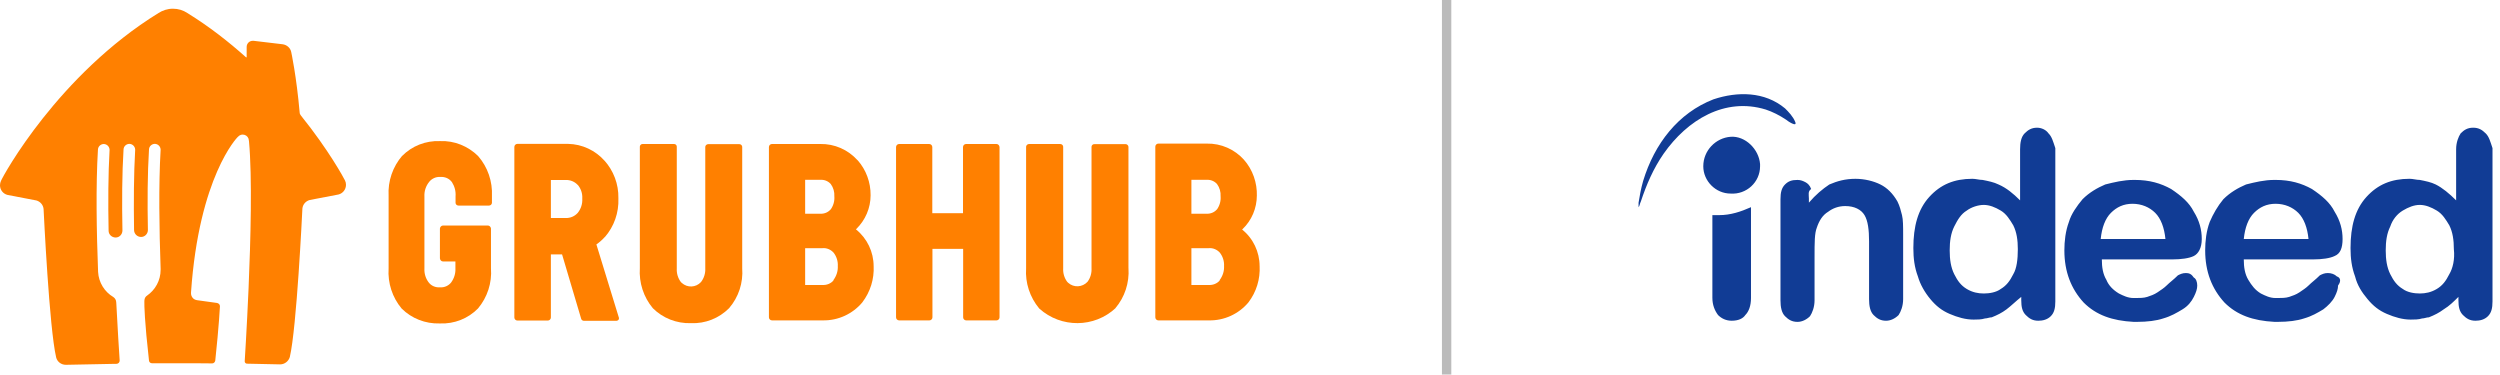 <svg xmlns="http://www.w3.org/2000/svg" height="40" viewBox="0 0 267 40" width="267"><g fill="none" fill-rule="evenodd"><path d="m90.468 4.244c-.364-.364-.728-.606-1.334-.606s-.97.243-1.334.606c-.243.364-.485.97-.485 1.698v5.457c-.728-.728-1.455-1.334-2.183-1.698-.485-.243-1.091-.364-1.698-.485-.364 0-.728-.121-1.091-.121-1.94 0-3.396.606-4.608 1.94-1.213 1.334-1.698 3.153-1.698 5.457 0 1.091.121 2.062.485 3.032.243.97.728 1.698 1.334 2.425.606.728 1.213 1.213 2.062 1.577.849.364 1.698.606 2.547.606.364 0 .849 0 1.213-.121.243 0 .485-.121.728-.121.606-.243 1.091-.485 1.577-.849.606-.364 1.091-.849 1.577-1.334v.364c0 .728.121 1.213.485 1.577.364.364.728.606 1.334.606.485 0 .97-.121 1.334-.485.364-.364.485-.849.485-1.577v-16.372c-.243-.728-.364-1.213-.728-1.577zm-3.881 15.038c-.364.728-.728 1.213-1.334 1.577-.606.364-1.213.485-1.819.485-.606 0-1.334-.121-1.819-.485-.606-.364-.97-.849-1.334-1.577-.364-.728-.485-1.577-.485-2.547 0-.97.121-1.819.485-2.547.243-.728.728-1.334 1.334-1.698.606-.364 1.213-.606 1.819-.606.606 0 1.213.243 1.819.606.606.364.97.97 1.334 1.577.364.728.485 1.577.485 2.547.121 1.091-.121 2.062-.485 2.668zm-12.006.243c-.243-.243-.606-.364-.97-.364-.364 0-.606.121-.849.243-.485.485-.849.728-1.213 1.091-.243.243-.606.485-.97.728-.364.243-.728.364-1.091.485-.364.121-.849.121-1.213.121-.121 0-.243 0-.243 0-.606 0-1.091-.243-1.577-.485-.606-.364-.97-.849-1.334-1.455-.364-.606-.485-1.334-.485-2.183h7.398c.97 0 1.819-.121 2.304-.364.606-.243.849-.849.849-1.819 0-.97-.243-1.94-.849-2.911-.485-.97-1.334-1.698-2.425-2.425-1.091-.606-2.304-.97-3.881-.97h-.121c-1.091 0-2.062.243-3.032.485-.849.364-1.698.849-2.425 1.577-.606.728-1.091 1.577-1.455 2.425-.364.97-.485 2.062-.485 3.032 0 2.304.728 4.123 2.062 5.578 1.334 1.334 3.032 1.94 5.336 2.062h.364c1.091 0 2.062-.121 2.789-.364.849-.243 1.455-.606 2.062-.97.485-.364.97-.849 1.213-1.334.243-.485.364-.849.364-1.213.364-.485.243-.849-.121-.97zm-8.853-6.791c.606-.606 1.334-.97 2.304-.97.97 0 1.819.364 2.425.97s.97 1.577 1.091 2.789h-6.912c.121-1.213.485-2.183 1.091-2.789zm-7.276 6.427c-.364 0-.606.121-.849.243-.485.485-.849.728-1.213 1.091-.243.243-.606.485-.97.728-.364.243-.728.364-1.091.485-.364.121-.849.121-1.213.121-.121 0-.243 0-.243 0-.606 0-1.091-.243-1.577-.485-.606-.364-1.091-.849-1.334-1.455-.364-.606-.485-1.334-.485-2.183h7.519c.97 0 1.819-.121 2.304-.364.485-.243.849-.849.849-1.819 0-.97-.243-1.94-.849-2.911-.485-.97-1.334-1.698-2.425-2.425-1.091-.606-2.304-.97-3.881-.97h-.121c-1.091 0-2.062.243-3.032.485-.849.364-1.698.849-2.425 1.577-.606.728-1.213 1.577-1.455 2.425-.364.97-.485 2.062-.485 3.032 0 2.304.728 4.123 2.062 5.578 1.334 1.334 3.032 1.94 5.336 2.062h.364c1.091 0 2.062-.121 2.789-.364.849-.243 1.455-.606 2.062-.97.606-.364.97-.849 1.213-1.334.243-.485.364-.849.364-1.213 0-.364-.121-.728-.364-.849-.243-.364-.485-.485-.849-.485zm-8.004-6.427c.606-.606 1.334-.97 2.304-.97.97 0 1.819.364 2.425.97.606.606.97 1.577 1.091 2.789h-6.912c.121-1.213.485-2.183 1.091-2.789zm-42.566 9.095v-8.853h.728c1.213 0 2.304-.364 3.396-.849v9.702c0 .849-.243 1.455-.606 1.819-.243.364-.728.606-1.455.606-.606 0-1.091-.243-1.455-.606-.364-.485-.606-1.091-.606-1.819zm35.896-17.584c-.243-.364-.728-.606-1.213-.606-.606 0-.97.243-1.334.606-.364.364-.485.97-.485 1.698v5.457c-.728-.728-1.455-1.334-2.304-1.698-.485-.243-1.091-.364-1.698-.485-.364 0-.728-.121-1.091-.121-1.94 0-3.396.606-4.608 1.94-1.213 1.334-1.698 3.153-1.698 5.457 0 1.091.121 2.062.485 3.032.243.849.728 1.698 1.334 2.425s1.213 1.213 2.062 1.577c.849.364 1.698.606 2.547.606.364 0 .849 0 1.213-.121.243 0 .485-.121.728-.121.606-.243 1.091-.485 1.577-.849.485-.364.97-.849 1.577-1.334v.364c0 .728.121 1.213.485 1.577.364.364.728.606 1.334.606.485 0 .97-.121 1.334-.485.364-.364.485-.849.485-1.577v-16.372c-.243-.728-.364-1.213-.728-1.577zm-3.759 15.038c-.364.728-.728 1.213-1.334 1.577-.485.364-1.213.485-1.819.485-.606 0-1.213-.121-1.819-.485-.606-.364-.97-.849-1.334-1.577-.364-.728-.485-1.577-.485-2.547 0-.97.121-1.819.485-2.547.364-.728.728-1.334 1.334-1.698.485-.364 1.213-.606 1.819-.606.606 0 1.213.243 1.819.606.606.364.97.97 1.334 1.577.364.728.485 1.577.485 2.547 0 1.091-.121 2.062-.485 2.668zm-21.829-8.125v.485c.728-.849 1.455-1.455 2.183-1.94.849-.364 1.698-.606 2.789-.606.97 0 1.94.243 2.668.606s1.334.97 1.819 1.819c.243.485.364.97.485 1.455.121.485.121 1.213.121 2.062v6.912c0 .728-.243 1.334-.485 1.698-.364.364-.849.606-1.334.606-.606 0-.97-.243-1.334-.606-.364-.364-.485-.97-.485-1.698v-6.185c0-1.213-.121-2.183-.485-2.789-.364-.606-1.091-.97-2.062-.97-.728 0-1.334.243-1.819.606-.606.364-.97.97-1.213 1.698-.243.606-.243 1.577-.243 3.153v4.608c0 .728-.243 1.334-.485 1.698-.364.364-.849.606-1.334.606-.606 0-.97-.243-1.334-.606-.364-.364-.485-.97-.485-1.698v-10.793c0-.728.121-1.213.485-1.577.364-.364.728-.485 1.334-.485.364 0 .606.121.849.243.243.121.485.364.606.728-.364.243-.243.606-.243.97zm-10.187-10.551c2.547-.849 5.457-.849 7.64.97.364.364.849.849 1.091 1.455.243.606-.849-.121-.97-.243-.728-.485-1.455-.849-2.183-1.091-4.366-1.334-8.368 1.091-10.914 4.73-1.091 1.577-1.819 3.274-2.425 5.093-.121.243-.121.485-.243.606v-.485c.121-.728.243-1.455.485-2.304 1.213-4.002 3.759-7.276 7.519-8.732zm4.972 7.155c0 1.698-1.455 3.032-3.153 2.911-1.577 0-2.911-1.334-2.911-2.911 0-1.698 1.334-3.032 2.911-3.153 1.577-.121 3.032 1.334 3.153 2.911z" fill="#113c95" transform="translate(175 10)"></path><g fill="#ff8000" fill-rule="nonzero" transform="translate(0 .915)"><path d="m32.136 11.421c-.074-.089-.133-.207-.133-.325-.34-3.886-.901-6.457-.901-6.457-.089-.443-.473-.768-.916-.827l-3.103-.369c-.03 0-.059 0-.089 0-.369 0-.65.295-.65.65v1.079c0 .015-.015.044-.044.044-.015 0-.015 0-.03-.015-1.862-1.67-3.945-3.295-6.265-4.728-.443-.295-.96-.458-1.537-.458-.576 0-1.093.177-1.537.458-10.697 6.604-16.592 17.346-16.829 17.937-.059.133-.103.295-.103.458 0 .502.34.916.798 1.034l3.088.591c.414.118.724.473.768.901.03.547.606 12.706 1.345 15.868.118.458.532.783 1.034.783h.03c1.803-.044 3.443-.074 5.23-.103h.015.133c.192 0 .34-.163.34-.34 0 0 0 0 0-.015-.074-1.064-.222-3.487-.355-6.043 0-.059-.015-.148-.015-.207-.015-.222-.133-.414-.31-.532-.931-.547-1.566-1.551-1.625-2.689-.163-4.27-.251-9.205-.015-13.061.015-.325.281-.576.606-.591.34 0 .621.266.635.606v.044c-.148 2.571-.163 5.614-.103 8.614 0 .399.34.724.754.724.399 0 .724-.34.724-.754-.059-3.014-.044-6.087.118-8.658.015-.325.281-.576.606-.591.34 0 .621.266.635.606v.044c-.148 2.556-.163 5.585-.118 8.569.015.399.34.724.754.724.399 0 .724-.34.724-.739-.059-2.999-.044-6.043.118-8.614.015-.325.281-.576.606-.591.34 0 .621.266.635.606v.044c-.222 3.753-.148 8.496 0 12.662v.044.059.044c0 1.138-.576 2.142-1.448 2.748-.163.103-.266.281-.281.488 0 0-.074.635.207 3.738.133 1.359.236 2.29.281 2.719.015.163.148.281.325.281h.295 1.847.118.118 2.305l1.743.015c.163 0 .295-.133.325-.295.399-3.709.502-5.807.502-5.807 0-.192-.148-.325-.325-.355l-2.128-.295c-.34-.059-.532-.266-.606-.517-.044-.148-.03-.325-.03-.325.857-12.381 4.95-16.548 4.95-16.548.118-.118.192-.177.192-.177.103-.074.236-.118.384-.118.281 0 .517.177.606.414 0 0 .03.089.059.295.355 3.886.177 10.52-.044 15.676-.192 4.388-.414 7.831-.414 7.831 0 .148.118.251.251.251 1.152.015 2.305.044 3.502.074h.03c.488 0 .901-.34 1.034-.783.739-3.162 1.315-15.322 1.345-15.868.044-.428.355-.783.768-.901l3.088-.591c.458-.118.798-.532.798-1.034 0-.163-.03-.31-.103-.458-.118-.251-1.729-3.236-4.713-6.944z"></path><path d="m63.695 25.191c.34-.236.65-.517.916-.813l-.015.03c.99-1.138 1.507-2.615 1.448-4.122v-.044c.03-1.492-.517-2.94-1.522-4.048l.059.074c-.99-1.123-2.408-1.788-3.901-1.817h-5.422c-.177 0-.325.148-.325.325v18.218c0 .177.148.325.325.325h3.25c.177 0 .325-.148.325-.325v-6.737h1.197l2.039 6.87c.03.133.163.222.31.222h3.428c.103 0 .207-.044.266-.133.044-.089.044-.192 0-.281zm-2.009-3.354c-.325.355-.783.547-1.271.532h-1.581v-4.063h1.581c.488-.015.96.177 1.285.532v-.015c.34.399.517.916.488 1.448v.03c.03.547-.133 1.093-.502 1.537z"></path><path d="m77.894 32.017c-.015 0-.015 0 0 0z"></path><path d="m51.062 15.75c-1.079-1.064-2.541-1.655-4.048-1.596h-.03c-1.522-.059-2.985.517-4.048 1.596l.03-.044c-1.019 1.182-1.551 2.719-1.463 4.285v7.757c-.103 1.566.399 3.103 1.389 4.285 1.064 1.064 2.541 1.64 4.048 1.596h.059c1.522.059 2.985-.517 4.048-1.596 1.005-1.197 1.507-2.733 1.389-4.3v-4.24c-.015-.177-.163-.325-.34-.325h-4.772c-.177 0-.325.148-.34.325v3.177c.015.192.148.34.34.34h1.315v.724c.03.547-.133 1.079-.458 1.522l.015-.015c-.281.355-.724.561-1.182.532h-.03c-.458.03-.901-.148-1.182-.502-.34-.428-.502-.975-.473-1.507v-7.698c-.03-.561.148-1.108.502-1.551.281-.355.724-.561 1.182-.532h.03c.458-.03.901.148 1.182.502l.03.03c.295.458.443.99.399 1.537v.709c.015.163.148.281.325.281h3.236c.163 0 .31-.118.325-.281v-.724c.074-1.566-.443-3.103-1.477-4.285z"></path><path d="m106.424 14.465h-3.25c-.177 0-.325.148-.325.325v7.062h-3.28v-7.062c0-.177-.148-.325-.325-.325h-3.221c-.177 0-.325.148-.325.325v18.188c0 .177.148.325.325.325h3.236c.177 0 .325-.148.325-.325v-7.314h3.28v7.314c0 .177.148.325.325.325h3.236c.177 0 .325-.148.325-.325v-18.188c-.015-.177-.148-.325-.325-.325z"></path><path d="m79.268 27.733v-12.972c-.015-.163-.148-.281-.31-.281h-3.31c-.163 0-.31.118-.325.281v12.972c.03.532-.133 1.064-.458 1.477-.547.591-1.448.635-2.054.089-.044-.03-.074-.059-.103-.103-.31-.414-.458-.931-.428-1.448v-13.002c0-.163-.133-.281-.295-.281h-.015-3.31c-.163-.015-.31.103-.325.266v12.987c-.103 1.566.399 3.103 1.389 4.285 1.064 1.064 2.541 1.64 4.048 1.596h.044c1.507.059 2.97-.517 4.048-1.596 1.019-1.182 1.522-2.719 1.404-4.27z"></path><path d="m134.526 27.481v.03c0-1.522-.694-2.985-1.891-3.93l.03.015.03-.03c.99-.946 1.537-2.246 1.537-3.62v.074c.044-1.418-.443-2.822-1.389-3.886l.03.03c-1.019-1.138-2.467-1.773-3.989-1.743h-5.171c-.177 0-.325.148-.325.325v18.232c0 .177.148.325.325.325h5.393c1.64.03 3.191-.68 4.24-1.936l-.015.015c.857-1.123 1.271-2.497 1.197-3.901zm-7.284-9.19h1.625c.399-.03.798.118 1.079.414l.03.03c.281.384.414.857.384 1.315.044.502-.103 1.005-.399 1.418v-.015c-.266.31-.665.473-1.079.458h-1.64zm3.487 9.205c.03.547-.148 1.079-.473 1.507l.015.03.015-.015c-.295.355-.739.532-1.212.502h-1.832v-3.93h1.847c.458-.044.901.148 1.212.502l-.015-.015c.31.399.473.916.443 1.418z"></path><path d="m120.519 27.733v-12.972c-.015-.148-.148-.281-.295-.281h-3.324c-.163-.015-.31.103-.325.266v12.987c.03.517-.118 1.034-.428 1.448-.547.591-1.463.65-2.068.103-.044-.03-.074-.059-.103-.103-.31-.414-.458-.931-.428-1.448v-12.987c-.015-.163-.148-.281-.325-.281h-3.31c-.163 0-.31.118-.325.281v13.017c-.103 1.522.399 3.058 1.389 4.255l.03.03c2.32 2.083 5.866 2.068 8.156-.074l-.044.03c1.005-1.182 1.507-2.719 1.404-4.27z"></path><path d="m130.359 20.079c0-.015 0-.015 0 0 0-.015 0-.015 0-.03z"></path><path d="m93.304 27.481v.044c0-1.537-.694-2.985-1.891-3.945l.03-.03c.975-.946 1.537-2.246 1.537-3.605.015-1.374-.473-2.719-1.389-3.753v.015c-1.019-1.138-2.467-1.773-3.989-1.743h-5.156c-.177 0-.325.148-.325.325v18.188c0 .177.148.325.325.325h5.422c1.64.03 3.191-.68 4.24-1.936l-.015.015c.857-1.123 1.285-2.497 1.212-3.901zm-7.314-9.19h1.625c.399-.03.798.118 1.079.414l.03.03c.281.384.414.857.384 1.315.044.502-.103 1.005-.399 1.418v-.015c-.266.31-.665.473-1.079.458h-1.64zm3.487 9.205c.03.547-.148 1.079-.473 1.507l.015.03.015-.015c-.295.355-.739.532-1.212.502h-1.832v-3.93h1.847c.458-.044.901.148 1.212.502l-.015-.015c.31.399.473.916.443 1.418z"></path><path d="m92.979 19.946v.044z"></path><path d="m89.093 20.079c0-.015 0-.015 0 0 0-.015 0-.015 0-.03z"></path></g><path d="m154.5.5v39" stroke="#bbb" stroke-linecap="square"></path></g></svg>
